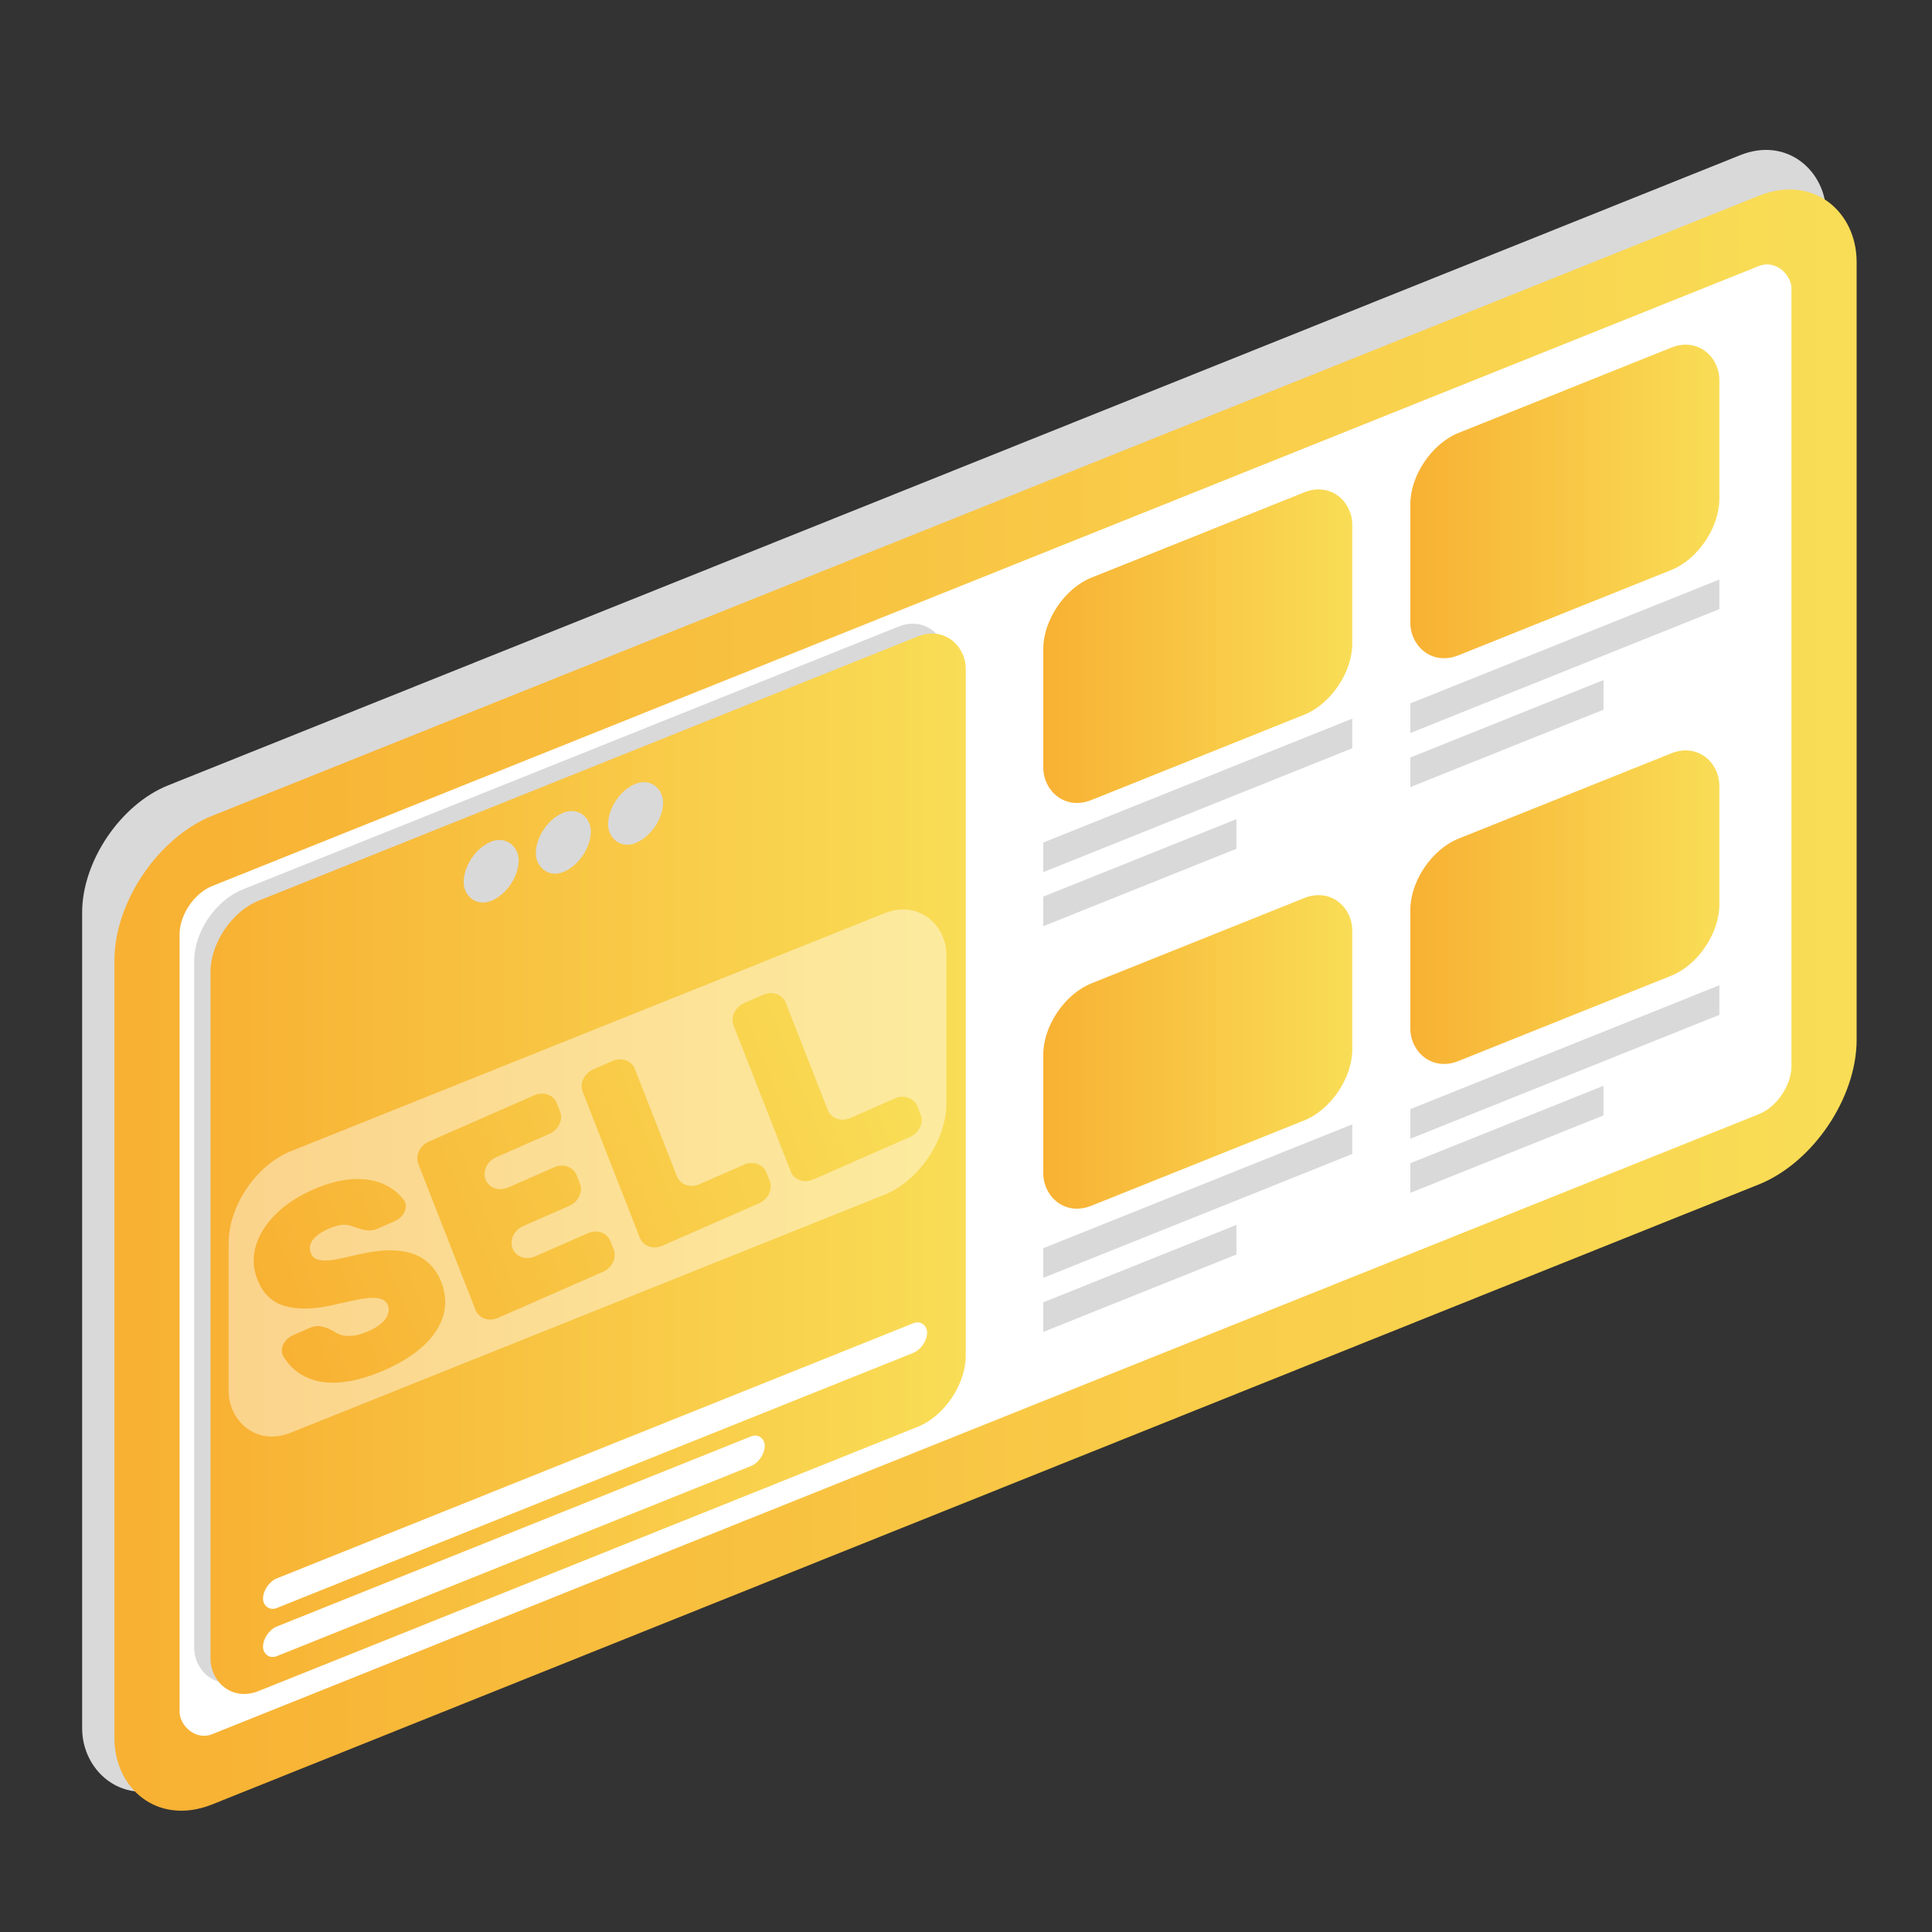 <?xml version="1.0" encoding="UTF-8"?> <svg xmlns="http://www.w3.org/2000/svg" width="100" height="100" viewBox="0 0 100 100" fill="none"><rect x="0" y="0" width="100" height="100" fill="#333333" stroke="none"/><rect width="97.273" height="51.818" rx="4.792" transform="matrix(0.928 -0.372 3.17618e-08 1 4.252 42.434)" fill="#D9D9D9"></rect><rect width="93.538" height="47.536" rx="3.642" transform="matrix(0.928 -0.372 3.17618e-08 1 7.609 45.395)" fill="white" stroke="url(#paint0_linear_21_60)" stroke-width="3.636" stroke-miterlimit="10"></rect><rect width="41.957" height="40.909" rx="2.683" transform="matrix(0.928 -0.372 3.17618e-08 1 10.05 47.046)" fill="#D9D9D9"></rect><rect width="42.125" height="40.909" rx="2.683" transform="matrix(0.928 -0.372 3.17618e-08 1 10.895 47.617)" fill="url(#paint1_linear_21_60)"></rect><rect width="17.235" height="11.509" rx="2.683" transform="matrix(0.928 -0.372 3.17618e-08 1 54 30.898)" fill="url(#paint2_linear_21_60)"></rect><rect width="17.235" height="11.509" rx="2.683" transform="matrix(0.928 -0.372 3.17618e-08 1 54 51.898)" fill="url(#paint3_linear_21_60)"></rect><rect width="17.235" height="11.509" rx="2.683" transform="matrix(0.928 -0.372 3.17618e-08 1 73 23.407)" fill="url(#paint4_linear_21_60)"></rect><rect width="17.235" height="11.509" rx="2.683" transform="matrix(0.928 -0.372 3.17618e-08 1 73 44.407)" fill="url(#paint5_linear_21_60)"></rect><rect opacity="0.43" width="40.034" height="14.567" rx="3.45" transform="matrix(0.928 -0.372 3.17618e-08 1 11.835 60.877)" fill="white"></rect><rect width="37.041" height="1.533" rx="0.767" transform="matrix(0.928 -0.372 3.17618e-08 1 13.614 81.983)" fill="white"></rect><rect width="17.235" height="1.533" transform="matrix(0.928 -0.372 3.17618e-08 1 54 43.608)" fill="#D9D9D9"></rect><rect width="17.235" height="1.533" transform="matrix(0.928 -0.372 3.17618e-08 1 54 64.608)" fill="#D9D9D9"></rect><rect width="17.235" height="1.533" transform="matrix(0.928 -0.372 3.17618e-08 1 73 36.407)" fill="#D9D9D9"></rect><rect width="17.235" height="1.533" transform="matrix(0.928 -0.372 3.17618e-08 1 73 57.407)" fill="#D9D9D9"></rect><rect width="10.772" height="1.533" transform="matrix(0.928 -0.372 3.17618e-08 1 54 46.407)" fill="#D9D9D9"></rect><rect width="10.772" height="1.533" transform="matrix(0.928 -0.372 3.17618e-08 1 54 67.407)" fill="#D9D9D9"></rect><rect width="10.772" height="1.533" transform="matrix(0.928 -0.372 3.17618e-08 1 73 39.207)" fill="#D9D9D9"></rect><rect width="10.772" height="1.533" transform="matrix(0.928 -0.372 3.17618e-08 1 73 60.207)" fill="#D9D9D9"></rect><rect width="27.985" height="1.533" rx="0.767" transform="matrix(0.928 -0.372 3.17618e-08 1 13.614 84.474)" fill="white"></rect><rect width="3.067" height="3.067" rx="1.533" transform="matrix(0.928 -0.372 3.17618e-08 1 31.474 41.14)" fill="#D9D9D9"></rect><rect width="3.067" height="3.067" rx="1.533" transform="matrix(0.928 -0.372 3.17618e-08 1 27.735 42.637)" fill="#D9D9D9"></rect><rect width="3.067" height="3.067" rx="1.533" transform="matrix(0.928 -0.372 3.17618e-08 1 24 44.133)" fill="#D9D9D9"></rect><path d="M19.506 63.612C19.06 63.808 18.586 63.589 18.154 63.445C18.13 63.437 18.106 63.429 18.08 63.423C17.802 63.35 17.444 63.41 17.007 63.602C16.728 63.724 16.512 63.855 16.359 63.996C16.207 64.132 16.11 64.271 16.066 64.412C16.023 64.553 16.026 64.691 16.075 64.826C16.111 64.939 16.171 65.029 16.255 65.097C16.34 65.16 16.452 65.203 16.59 65.226C16.727 65.246 16.892 65.247 17.086 65.228C17.28 65.209 17.503 65.17 17.757 65.111L18.636 64.913C19.228 64.779 19.754 64.713 20.215 64.716C20.675 64.72 21.076 64.785 21.419 64.914C21.76 65.039 22.046 65.223 22.278 65.466C22.513 65.708 22.7 66.002 22.84 66.348C23.072 66.949 23.107 67.529 22.946 68.087C22.786 68.645 22.447 69.165 21.93 69.646C21.416 70.126 20.738 70.551 19.896 70.92C19.032 71.3 18.232 71.513 17.496 71.562C16.763 71.608 16.123 71.466 15.576 71.135C15.23 70.923 14.934 70.624 14.686 70.24C14.434 69.85 14.69 69.32 15.163 69.112L16.059 68.719C16.513 68.519 16.987 68.728 17.373 68.967C17.583 69.098 17.831 69.158 18.115 69.148C18.403 69.137 18.718 69.056 19.061 68.905C19.349 68.778 19.578 68.64 19.746 68.489C19.915 68.339 20.027 68.183 20.082 68.023C20.137 67.864 20.137 67.709 20.082 67.559C20.024 67.42 19.926 67.321 19.788 67.259C19.652 67.194 19.46 67.167 19.21 67.179C18.959 67.188 18.635 67.236 18.237 67.324L17.17 67.563C16.221 67.774 15.412 67.786 14.743 67.599C14.076 67.408 13.605 66.955 13.329 66.24C13.098 65.663 13.068 65.082 13.238 64.499C13.41 63.912 13.751 63.363 14.261 62.854C14.774 62.343 15.424 61.915 16.21 61.57C17.013 61.217 17.756 61.036 18.438 61.025C19.121 61.014 19.709 61.164 20.202 61.473C20.468 61.637 20.697 61.843 20.888 62.091C21.172 62.459 20.915 62.993 20.441 63.201L19.506 63.612Z" fill="url(#paint6_linear_21_60)"></path><path d="M25.776 68.214C25.304 68.421 24.784 68.238 24.614 67.804L21.653 60.246C21.483 59.813 21.728 59.293 22.2 59.086L27.658 56.69C28.13 56.483 28.65 56.666 28.82 57.099L28.987 57.527C29.157 57.96 28.912 58.48 28.44 58.687L25.682 59.898C25.21 60.105 24.965 60.624 25.135 61.057C25.304 61.49 25.825 61.673 26.297 61.466L28.685 60.417C29.157 60.21 29.677 60.394 29.847 60.827L30.015 61.255C30.184 61.688 29.939 62.207 29.468 62.414L27.079 63.463C26.607 63.67 26.362 64.189 26.531 64.623C26.701 65.056 27.221 65.239 27.693 65.032L30.432 63.829C30.904 63.622 31.424 63.805 31.594 64.239L31.761 64.666C31.931 65.1 31.686 65.619 31.214 65.826L25.776 68.214Z" fill="url(#paint7_linear_21_60)"></path><path d="M34.281 64.479C33.809 64.686 33.289 64.503 33.12 64.07L30.158 56.511C29.989 56.078 30.234 55.559 30.706 55.352L31.696 54.917C32.168 54.71 32.688 54.893 32.858 55.326L35.037 60.888C35.207 61.321 35.727 61.505 36.199 61.297L38.51 60.283C38.982 60.075 39.502 60.259 39.672 60.692L39.84 61.12C40.009 61.553 39.764 62.072 39.292 62.279L34.281 64.479Z" fill="url(#paint8_linear_21_60)"></path><path d="M42.093 61.05C41.621 61.257 41.1 61.074 40.931 60.641L37.97 53.082C37.8 52.649 38.045 52.13 38.517 51.922L39.508 51.487C39.98 51.28 40.5 51.464 40.669 51.897L42.848 57.459C43.018 57.892 43.538 58.075 44.01 57.868L46.321 56.853C46.793 56.646 47.313 56.829 47.483 57.262L47.651 57.69C47.821 58.123 47.575 58.642 47.103 58.85L42.093 61.05Z" fill="url(#paint9_linear_21_60)"></path><defs><linearGradient id="paint0_linear_21_60" x1="-0.698" y1="23.77" x2="94.198" y2="23.77" gradientUnits="userSpaceOnUse"><stop stop-color="#F8B133"></stop><stop offset="1" stop-color="#F9DD56"></stop></linearGradient><linearGradient id="paint1_linear_21_60" x1="0.014" y1="28.375" x2="42.142" y2="28.375" gradientUnits="userSpaceOnUse"><stop stop-color="#F8B133"></stop><stop offset="1" stop-color="#F9DD56"></stop></linearGradient><linearGradient id="paint2_linear_21_60" x1="0.006" y1="7.983" x2="17.242" y2="7.983" gradientUnits="userSpaceOnUse"><stop stop-color="#F8B133"></stop><stop offset="1" stop-color="#F9DD56"></stop></linearGradient><linearGradient id="paint3_linear_21_60" x1="0.006" y1="7.983" x2="17.242" y2="7.983" gradientUnits="userSpaceOnUse"><stop stop-color="#F8B133"></stop><stop offset="1" stop-color="#F9DD56"></stop></linearGradient><linearGradient id="paint4_linear_21_60" x1="0.006" y1="7.983" x2="17.242" y2="7.983" gradientUnits="userSpaceOnUse"><stop stop-color="#F8B133"></stop><stop offset="1" stop-color="#F9DD56"></stop></linearGradient><linearGradient id="paint5_linear_21_60" x1="0.006" y1="7.983" x2="17.242" y2="7.983" gradientUnits="userSpaceOnUse"><stop stop-color="#F8B133"></stop><stop offset="1" stop-color="#F9DD56"></stop></linearGradient><linearGradient id="paint6_linear_21_60" x1="14.554" y1="69.905" x2="47.409" y2="57.034" gradientUnits="userSpaceOnUse"><stop stop-color="#F8B133"></stop><stop offset="1" stop-color="#F9DD56"></stop></linearGradient><linearGradient id="paint7_linear_21_60" x1="14.554" y1="69.905" x2="47.409" y2="57.034" gradientUnits="userSpaceOnUse"><stop stop-color="#F8B133"></stop><stop offset="1" stop-color="#F9DD56"></stop></linearGradient><linearGradient id="paint8_linear_21_60" x1="14.554" y1="69.905" x2="47.409" y2="57.034" gradientUnits="userSpaceOnUse"><stop stop-color="#F8B133"></stop><stop offset="1" stop-color="#F9DD56"></stop></linearGradient><linearGradient id="paint9_linear_21_60" x1="14.554" y1="69.905" x2="47.409" y2="57.034" gradientUnits="userSpaceOnUse"><stop stop-color="#F8B133"></stop><stop offset="1" stop-color="#F9DD56"></stop></linearGradient></defs></svg> 
